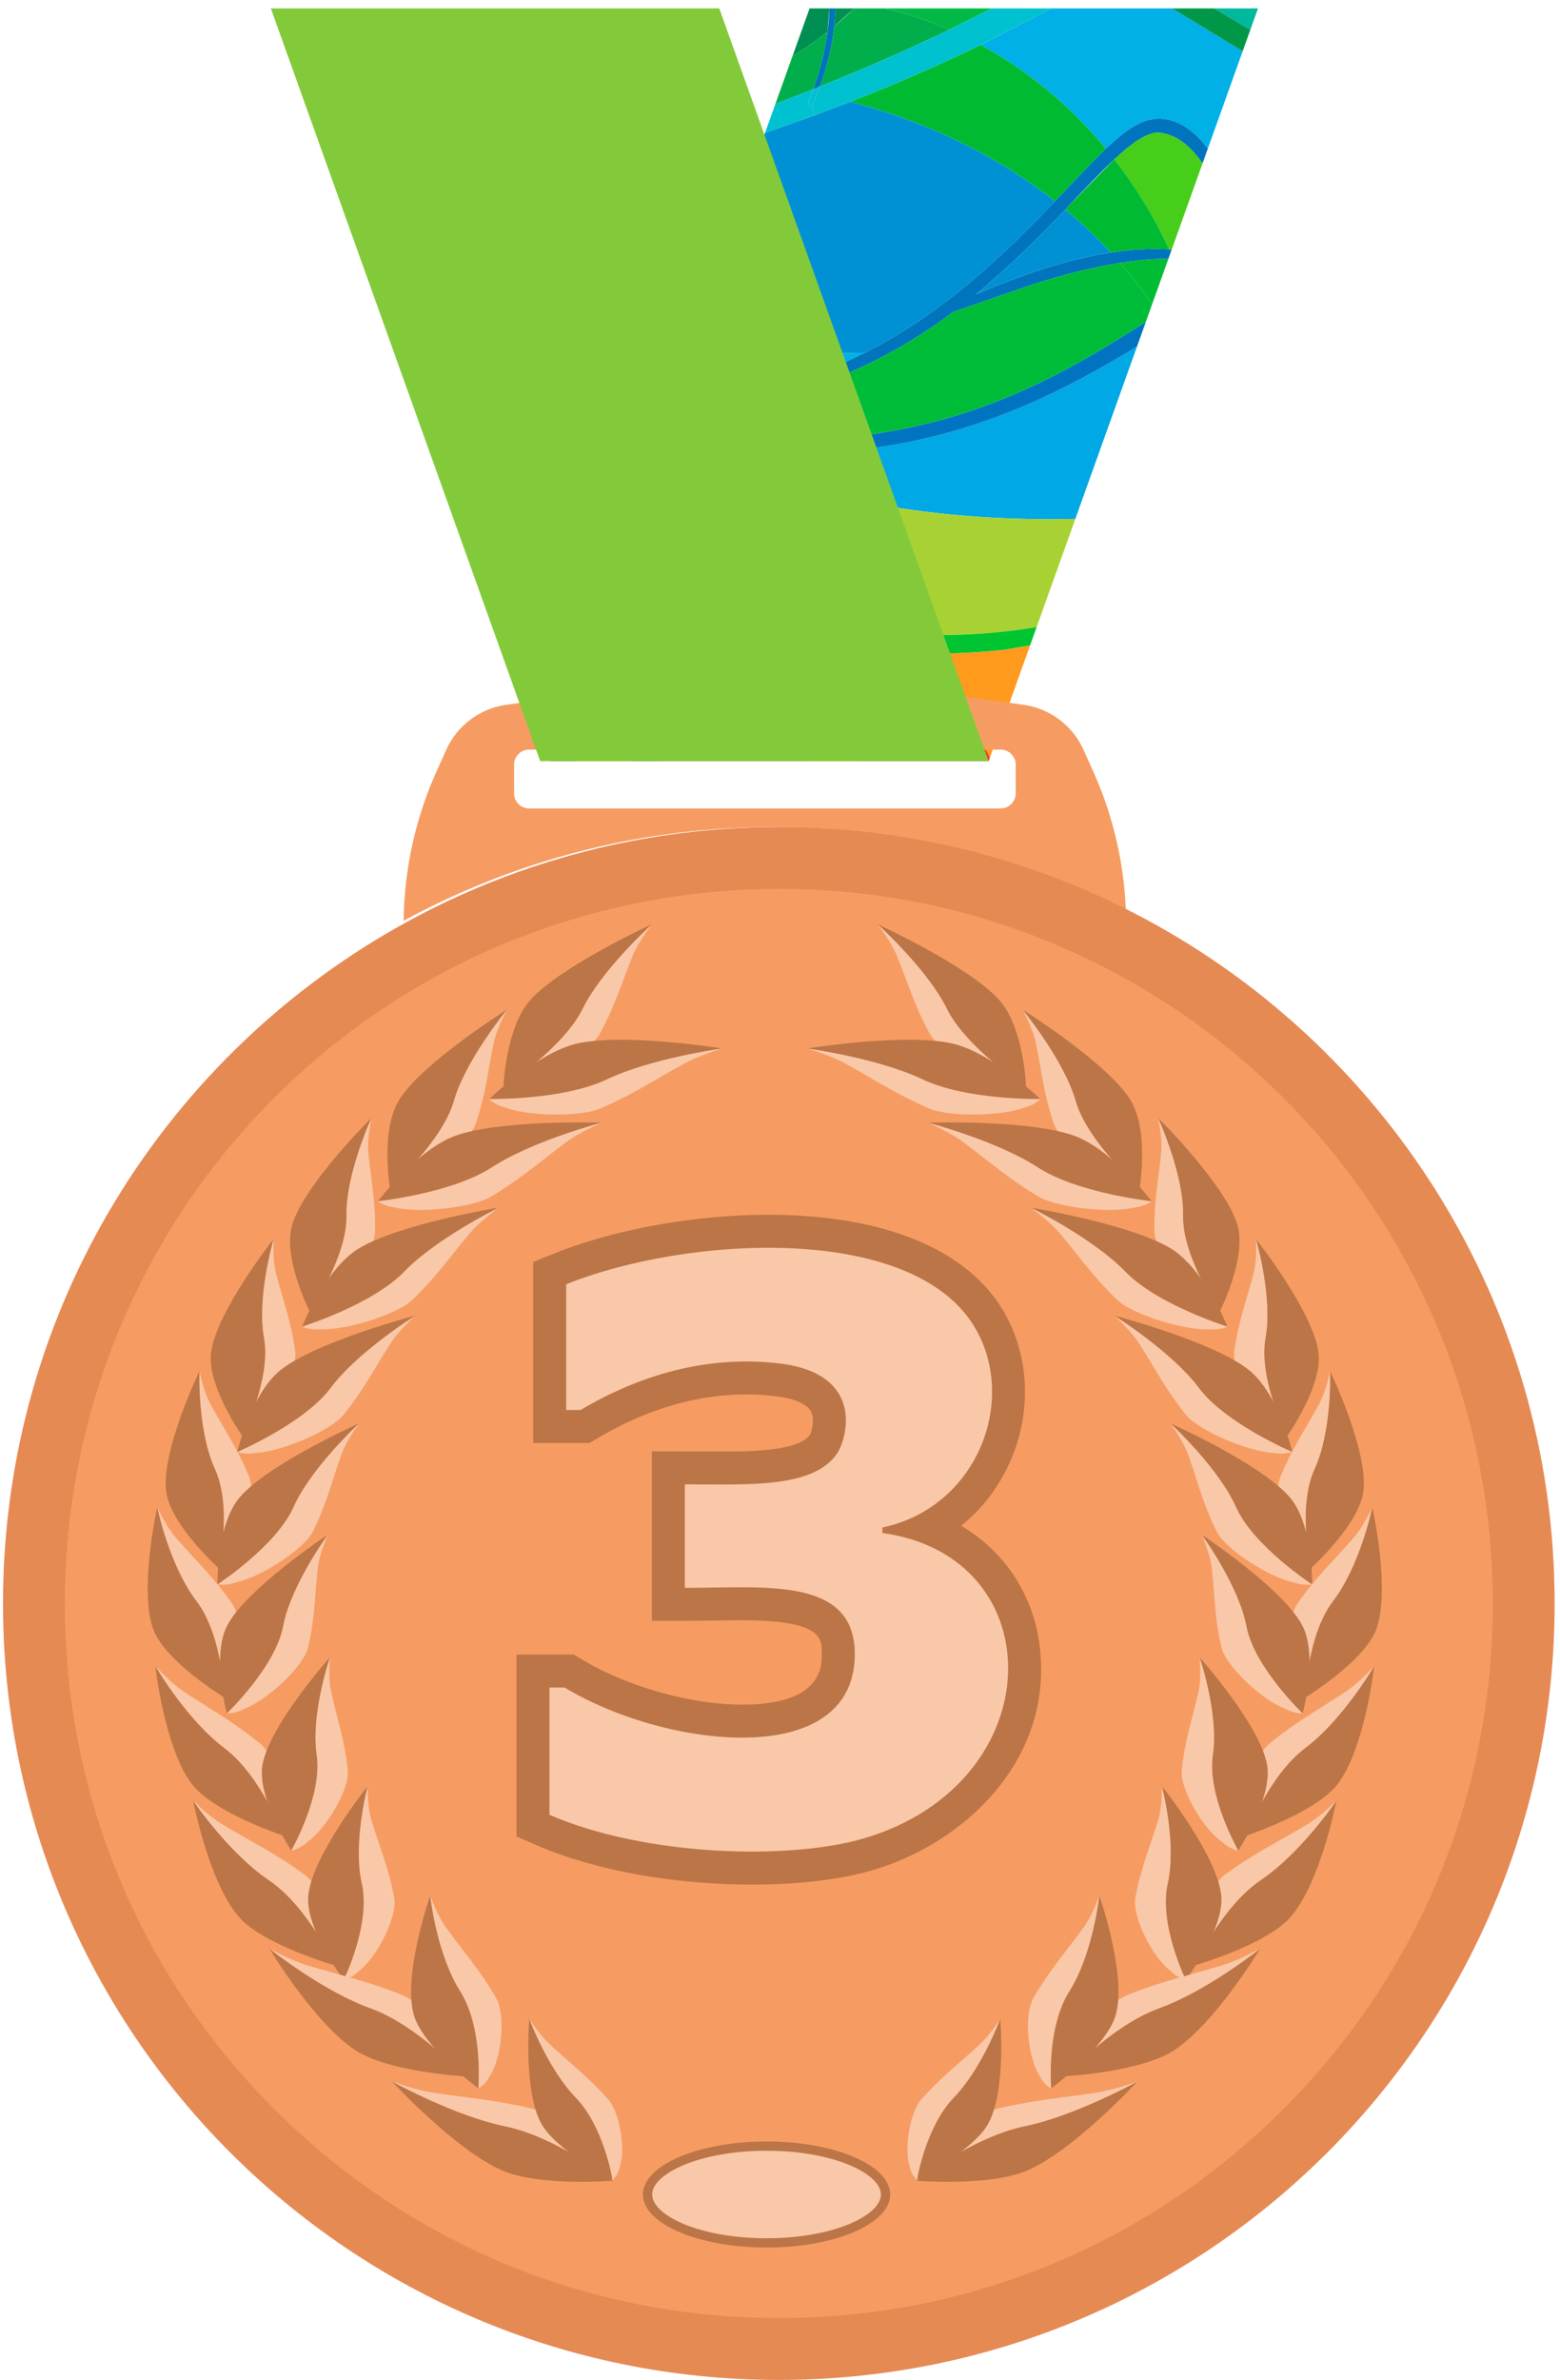 <svg xmlns="http://www.w3.org/2000/svg" width="183" height="279" fill="none" xmlns:v="https://vecta.io/nano"><style><![CDATA[.B{fill:#bc7546}.C{fill:#f9c8a9}]]></style><path d="M86.833 53.063l-5.451-.609c12.995 5.967 27.282 8.401 41.808 8.401l2.954-.035 7.234-20.197c-11.574 7.017-25.238 13.712-46.546 12.44z" fill="#00a8e5"/><path d="M129.728 17.439c3.187-3.033 5.515-4.337 8.483-3.008 1.36.608 2.501 1.684 3.474 2.996l4.088-11.416-8.288-5.025h-14.126l-8.322 4.279c5.604 3.031 10.587 7.217 14.691 12.175" fill="#00b0e6"/><path d="M147.572.985h-5.129l4.232 2.508.897-2.508" fill="#00b89d"/><path d="M135.779 15.521c-1.42.099-3.084 1.295-5.063 3.149a53.58 53.58 0 0 1 6.447 10.565l.289.011 3.617-10.101c-1.429-2.067-3.164-3.508-5.29-3.624" fill="#47ce1a"/><path d="M131.401 30.811c1.339 1.535 2.599 3.147 3.756 4.843l1.899-5.3-.557-.013s-1.782-.055-5.098.471" fill="#00bd34"/><path d="M124.963 24.559c1.888 1.561 3.665 3.248 5.328 5.045 2.334-.356 4.616-.491 6.872-.368a53.58 53.58 0 0 0-6.447-10.565l-5.753 5.888z" fill="#00bb32"/><path d="M134.415 37.729l.742-2.076c-1.157-1.696-2.417-3.308-3.756-4.843-2.682.424-6.365 1.227-10.941 2.752l-8.635 2.992c-10.51 7.84-21.577 11.427-33.644 11.316l-.793 2.213c2.887.688 6.063 1.169 9.556 1.405 22.472 1.227 35.745-6.268 47.471-13.76" fill="#00bd39"/><path d="M111.645 74.431c3.654-.089 6.958-.413 9.962-.933l4.538-12.677-2.954.035c-14.526 0-28.814-2.435-41.808-8.401a53.9 53.9 0 0 1-4.521-.896l-4.293 11.988c1.805.849 4.568 2.683 7.107 4.083 10.863 5.404 20.195 7.088 31.97 6.803" fill="#a8d233"/><path d="M76.176 87.651c.855-7.029 6.629-10.744 9.591-10.744 5.544 0 8.303 6.417 8.899 12.312h6.198c1.357-3.315 4.225-5.197 7.062-5.197 4.612 0 6.976 1.981 8.198 4.787l4.714-13.164a70.94 70.94 0 0 1-2.913.503c-24.973 2.651-41.397-6.513-45.972-10.883l-1.659 4.632c1.832 4.392 2.463 10.243 2.717 14.476a108.26 108.26 0 0 0 3.165 3.279" fill="#ff9a1d"/><path d="M115.037 5.264a205.17 205.17 0 0 1-15.285 6.661c8.757 2.272 17.028 6.187 24.015 11.665l3.157-3.332c1.019-1.059 1.941-1.999 2.804-2.82-4.104-4.957-9.087-9.144-14.691-12.175" fill="#00bb32"/><path d="M124.963 24.559c-2.952 3.091-6.414 6.607-10.516 9.949 5.725-2.417 10.908-4.151 15.844-4.904a55.1 55.1 0 0 0-5.328-5.045M101.46 41.343c9.432-4.76 16.509-11.672 22.307-17.752-6.987-5.479-15.258-9.393-24.015-11.665l-4.175 1.579-5.835 2.08-8.117 22.671c5.211 1.94 11.335 3.131 18.316 3.131.511 0 1.012-.029 1.519-.043" fill="#0091d4"/><path d="M107.925 84.021c-2.837 0-5.705 1.883-7.062 5.197h15.113l.147-.411c-1.222-2.805-3.586-4.787-8.198-4.787" fill="#ff3622"/><path d="M116.369.985h-12.625c2.621.593 5.156 1.444 7.6 2.497l5.025-2.497z" fill="#00ba45"/><path d="M91.492 45.207c3.603-.985 6.903-2.317 9.968-3.864l-1.519.043c-6.981 0-13.105-1.191-18.316-3.131L78.457 47.1c4.121-.067 8.383-.611 13.035-1.893" fill="#00b0e6"/><path d="M96.188 10.131c5.507-2.197 10.523-4.423 15.156-6.648-2.444-1.053-4.979-1.904-7.6-2.497h-3.569c-.743.732-1.512 1.433-2.311 2.097a31.23 31.23 0 0 1-1.676 7.048z" fill="#00ae4c"/><path d="M100.175.985h-2.148l-.163 2.097 2.311-2.097z" fill="#009054"/><path d="M97.307.985h-2.336l-2.004 5.596a41.27 41.27 0 0 0 4.095-2.843l.245-2.753" fill="#008f53"/><path d="M97.061 3.739a41.26 41.26 0 0 1-4.095 2.843l-2.007 5.603 4.459-1.745c.852-2.444 1.364-4.665 1.643-6.7" fill="#00ae4c"/><path d="M85.767 76.907c-2.961 0-8.736 3.715-9.591 10.744a86.31 86.31 0 0 0 1.632 1.568h16.857c-.596-5.895-3.355-12.312-8.899-12.312z" fill="#ff7914"/><path d="M74.115 89.219c-2.712-2.695-5.272-5.548-7.733-8.395l-2.227 6.216c1.208.679 2.379 1.403 3.509 2.179h6.451" fill="#96d40a"/><path d="M70.293 69.896l-2.905 8.115 5.623 6.361c-.255-4.233-.885-10.084-2.717-14.476z" fill="#ff631d"/><path d="M64.62 89.219h3.044l-3.509-2.179-.576 1.608 1.041.571m82.055-85.726L142.443.985h-4.958l8.288 5.025.902-2.517z" fill="#009848"/><path d="M111.825 36.555l8.635-2.992c4.576-1.525 8.259-2.328 10.941-2.752 3.316-.525 5.098-.471 5.098-.471l.557.013.396-1.107c-.096-.007-.193-.007-.289-.011-2.256-.123-4.538.012-6.872.368-4.936.753-10.119 2.487-15.844 4.904 4.102-3.343 7.564-6.859 10.516-9.949 2.181-2.284 4.081-4.321 5.753-5.888 1.979-1.855 3.643-3.051 5.063-3.149 2.126.116 3.861 1.557 5.29 3.624l.616-1.719c-.973-1.312-2.114-2.388-3.474-2.996-2.968-1.329-5.296-.025-8.483 3.008-.863.821-1.785 1.761-2.804 2.82l-3.157 3.332c-5.798 6.08-12.875 12.992-22.307 17.752-3.065 1.547-6.365 2.879-9.968 3.864-4.652 1.283-8.913 1.827-13.035 1.893l-.276.771c12.067.111 23.134-3.476 33.644-11.316" fill="#0074bc"/><path d="M117.924 76.147l2.913-.503.77-2.147c-3.004.52-6.308.844-9.962.933-11.776.285-21.108-1.399-31.97-6.803-2.539-1.4-5.301-3.233-7.107-4.083l-.616 1.719c4.575 4.369 20.999 13.533 45.972 10.883" fill="#00c430"/><g fill="#00c1cf"><path d="M96.188 10.131l-.847 2.096c-.039.088-.099.137-.171.155l.407 1.123 4.175-1.579a205.2 205.2 0 0 0 15.285-6.661l8.322-4.279h-6.99l-5.025 2.497a242.12 242.12 0 0 1-15.156 6.648"/><path d="M96.188 10.131l-.769.308-.584 1.58c-.093.241.149.417.336.363.072-.017.132-.067.171-.155l.847-2.096z"/><path d="M95.171 12.381c-.187.055-.429-.121-.336-.363l.584-1.58-4.459 1.745-1.217 3.4 5.835-2.08-.407-1.123"/></g><path d="M95.419 10.439l.769-.308a31.23 31.23 0 0 0 1.676-7.048l.163-2.097h-.72c-.023.868-.115 1.796-.245 2.753-.279 2.035-.791 4.256-1.643 6.7" fill="#0074bc"/><path d="M86.833 53.063c21.308 1.272 34.972-5.423 46.546-12.44l1.036-2.893c-11.726 7.492-24.999 14.987-47.471 13.76-3.493-.236-6.669-.717-9.556-1.405l-.527 1.473a53.9 53.9 0 0 0 4.521.896 67.33 67.33 0 0 0 5.451.609" fill="#0074c0"/><path d="M74.115 89.219h3.693l-1.632-1.568-3.165-3.279-5.623-6.361-1.007 2.813c2.461 2.847 5.021 5.7 7.733 8.395z" fill="#009848"/><path d="M119.147 92.992v-3.363c0-.975-.79-1.764-1.763-1.764H62.071c-.975 0-1.764.789-1.764 1.764v3.363c0 .979.789 1.769 1.764 1.769h55.313c.973 0 1.763-.791 1.763-1.769zm9.121-2.517a43.92 43.92 0 0 1 3.809 16.374c-12.402-6.336-26.454-9.909-41.338-9.909-15.713 0-30.493 3.983-43.388 10.987a43.92 43.92 0 0 1 3.835-17.452l1.149-2.559c1.281-2.865 3.947-4.869 7.059-5.305l3.389-.477a194.47 194.47 0 0 1 53.893 0l3.384.477a9.12 9.12 0 0 1 7.06 5.305l1.148 2.559z" fill="#f69c62"/><path d="M132.697 106.851c29.484 15.052 49.674 45.714 49.674 81.096 0 50.262-40.748 91.01-91.012 91.01S.352 238.209.352 187.947c0-34.551 19.252-64.604 47.619-80.02 12.893-7.003 27.675-10.987 43.388-10.987 14.884 0 28.936 3.573 41.338 9.911z" fill="#e68a54"/><path d="M91.359 271.705c-22.372 0-43.404-8.713-59.223-24.533S7.605 210.319 7.605 187.947c0-30.735 16.793-58.954 43.825-73.646 12.176-6.613 25.984-10.109 39.928-10.109 13.401 0 26.2 3.068 38.041 9.119 13.541 6.913 24.965 17.393 33.037 30.306 8.296 13.27 12.68 28.599 12.68 44.33 0 22.372-8.712 43.405-24.532 59.225s-36.853 24.533-59.226 24.533" fill="#f69c62"/><path d="M76.491 108.325c-.008.007-.007.012-.015.018-.391.35-5.941 5.454-8.119 9.896-2.263 4.6-9.293 9.21-9.295 9.212-.012.001.232-7.042 3.181-10.274 3.519-3.897 13.92-8.708 14.247-8.852z" class="B"/><path d="M74.228 112.004c-1.256 3.052-1.985 5.683-3.809 9.059-1.064 1.969-6.117 5.36-9.171 6.092-1.22.454-2.185.296-2.185.296s7.032-4.612 9.295-9.212c2.177-4.442 7.727-9.546 8.119-9.896-.169.225-1.589 2.069-2.248 3.661" class="C"/><path d="M84.74 122.895c-.009.001-.015.005-.023.006-.551.075-8.449 1.212-13.484 3.606-5.217 2.484-13.845 2.316-13.845 2.316-.007-.003 5.767-5.519 10.377-6.522 5.537-1.216 16.625.539 16.975.594" class="B"/><path d="M80.273 124.657c-3.273 1.796-5.849 3.53-9.801 5.255-2.304 1.008-8.573.965-11.309-.128-1.224-.305-1.775-.963-1.775-.963s8.628.17 13.845-2.314c5.035-2.394 12.933-3.531 13.484-3.606-.296.092-2.737.822-4.444 1.756" class="C"/><path d="M59.48 118.339c-.005.006-.005.012-.011.018-.328.392-4.911 6.079-6.225 10.703-1.373 4.788-7.503 10.188-7.503 10.189-.013.002-1.159-6.933 1.167-10.465 2.76-4.259 12.269-10.264 12.572-10.445" class="B"/><path d="M57.92 122.221c-.669 3.146-.889 5.814-2.06 9.35-.685 2.062-5.079 6.017-7.991 7.116-1.132.598-2.128.562-2.128.562s6.129-5.401 7.503-10.189c1.315-4.624 5.899-10.311 6.225-10.703-.128.243-1.197 2.224-1.549 3.864" class="C"/><path d="M70.552 131.596c-.008.001-.013.007-.021.008-.536.141-8.224 2.232-12.796 5.204-4.735 3.084-13.397 3.996-13.399 3.995-.009-.002 4.683-6.131 9.107-7.688 5.312-1.883 16.753-1.532 17.109-1.519" class="B"/><path d="M66.421 133.876c-2.927 2.167-5.169 4.187-8.784 6.369-2.107 1.274-8.383 2.011-11.336 1.28-1.284-.146-1.965-.722-1.965-.722s8.664-.911 13.399-3.995c4.572-2.972 12.26-5.063 12.796-5.204-.279.127-2.58 1.144-4.109 2.272" class="C"/><path d="M43.588 131.021c-.215.458-3.043 6.795-2.939 11.48.091 4.854-4.307 11.236-4.303 11.238-.011.002-3.268-6.418-2.048-10.254 1.423-4.621 9.04-12.233 9.289-12.464z" class="B"/><path d="M43.211 135.039c.285 3.138.871 5.736.785 9.352-.055 2.11-3.191 6.764-5.723 8.39-.933.796-1.927.959-1.927.959s4.393-6.385 4.303-11.239c-.105-4.685 2.724-11.022 2.933-11.461-.053.257-.519 2.361-.372 3.999" class="C"/><path d="M58.516 141.547c-.008.004-.011.008-.019.012-.487.238-7.457 3.741-11.067 7.488-3.739 3.882-11.991 6.458-11.991 6.458-.013 0 2.735-6.801 6.636-9.16 4.676-2.849 16.085-4.744 16.44-4.798" class="B"/><path d="M55.119 144.539c-2.24 2.648-3.844 5.024-6.745 7.824-1.691 1.636-7.645 3.569-10.777 3.449-1.311.111-2.159-.307-2.159-.307s8.256-2.576 11.993-6.458c3.609-3.747 10.58-7.25 11.067-7.488-.237.176-2.207 1.598-3.379 2.98" class="C"/><path d="M32.107 145.215c-.003.008.001.012-.001.02-.141.452-1.977 6.981-1.127 11.602.86 4.788-2.519 11.522-2.515 11.523-.009.003-4.299-6.039-3.691-9.945.683-4.704 7.119-12.948 7.333-13.2" class="B"/><path d="M32.364 149.219c.783 3.073 1.781 5.584 2.267 9.169.281 2.091-2.119 6.991-4.392 8.841-.808.876-1.775 1.131-1.775 1.131-.005-.001 3.375-6.735 2.515-11.523-.851-4.622.985-11.15 1.127-11.602-.013.257-.148 2.38.259 3.984z" class="C"/><path d="M48.727 154.201c-.008.004-.009.01-.017.014-.451.282-6.884 4.404-9.901 8.452-3.128 4.194-10.968 7.526-10.971 7.526-.012.002 1.648-6.988 5.183-9.69 4.228-3.263 15.36-6.215 15.707-6.302" class="B"/><path d="M45.793 157.481c-1.828 2.831-3.059 5.332-5.517 8.379-1.433 1.777-7.079 4.253-10.231 4.433-1.292.234-2.208-.1-2.208-.1s7.843-3.332 10.971-7.526c3.017-4.048 9.451-8.17 9.901-8.452-.209.197-1.961 1.79-2.916 3.266" class="C"/><path d="M23.408 160.704c0 .008.004.012.003.02-.027.461-.2 7.101 1.815 11.471 2.06 4.529.435 11.632.441 11.633-.007.003-5.787-5.213-6.184-9.113-.528-4.692 3.771-13.734 3.925-14.011" class="B"/><path d="M24.672 164.557c1.552 2.868 3.175 5.155 4.56 8.572.805 1.995-.328 7.152-2.101 9.315-.573.983-1.464 1.384-1.464 1.384-.008-.001 1.619-7.104-.441-11.633-2.015-4.37-1.841-11.01-1.815-11.471.052.252.453 2.337 1.261 3.833" class="C"/><path d="M42.135 166.833c-.005.006-.005.011-.013.018-.377.344-5.719 5.37-7.68 9.794-2.037 4.583-8.924 9.07-8.925 9.071-.012.001-.157-7.079 2.656-10.271 3.355-3.849 13.641-8.473 13.963-8.612" class="B"/><path d="M40.049 170.491c-1.103 3.049-1.692 5.682-3.353 9.041-.971 1.96-5.913 5.263-8.976 5.933-1.215.431-2.204.251-2.204.251s6.888-4.488 8.925-9.071c1.961-4.424 7.303-9.45 7.68-9.794-.159.224-1.496 2.052-2.072 3.64" class="C"/><path d="M18.453 176.672c.003.008.007.011.008.019.083.454 1.524 6.968 4.576 10.944 3.133 4.125 3.256 11.329 3.267 11.329-.004.003-6.98-4.251-8.327-8.007-1.673-4.513.387-13.992.476-14.285" class="B"/><path d="M20.639 180.248c2.231 2.572 4.389 4.567 6.585 7.707 1.276 1.832 1.407 7.053.185 9.436-.327 1.049-1.105 1.573-1.105 1.573-.009 0-.133-7.204-3.267-11.329-3.052-3.976-4.493-10.49-4.576-10.944.112.238 1.016 2.216 2.177 3.557" class="C"/><path d="M38.467 179.879c-.301.41-4.384 6.122-5.251 10.746-.908 4.792-6.6 10.211-6.6 10.214-.012.001-1.883-6.918.121-10.46 2.375-4.268 11.441-10.319 11.729-10.5" class="B"/><path d="M37.277 183.768c-.36 3.148-.311 5.816-1.141 9.355-.484 2.062-4.557 6.032-7.409 7.144-1.092.602-2.111.572-2.111.572s5.692-5.422 6.6-10.214c.867-4.625 4.949-10.336 5.241-10.729-.104.244-.989 2.231-1.18 3.872z" class="C"/><path d="M18.225 195.268c.004.007.009.009.013.016.231.42 3.799 6.391 8.077 9.603 4.403 3.336 6.917 10.278 6.928 10.277-.001.001-8.155-2.689-10.717-6.035-3.133-4.014-4.296-13.561-4.301-13.861" class="B"/><path d="M21.535 198.26c3.019 2.017 5.773 3.497 8.939 6.079 1.843 1.506 3.697 6.525 3.313 9.08.033 1.079-.541 1.745-.541 1.745-.012.001-2.527-6.941-6.929-10.277-4.279-3.212-7.847-9.183-8.077-9.603.189.207 1.724 1.923 3.296 2.976z" class="C"/><path d="M38.715 194.253c-.163.459-2.251 6.799-1.56 11.444.699 4.815-2.988 11.215-2.983 11.217-.011.003-4.129-6.309-3.365-10.135.875-4.608 7.683-12.292 7.908-12.526z" class="B"/><path d="M38.832 198.249c.683 3.111 1.605 5.679 1.968 9.27.209 2.095-2.407 6.76-4.785 8.413-.852.805-1.844.982-1.844.982s3.683-6.402 2.984-11.217c-.691-4.646 1.399-10.985 1.556-11.425-.021.256-.233 2.353.121 3.977" class="C"/><path d="M22.667 211.065c.004.007.009.01.015.016.265.41 4.305 6.231 8.843 9.283 4.672 3.171 7.729 9.999 7.74 9.997-.001.002-8.38-2.4-11.209-5.642-3.455-3.89-5.359-13.356-5.388-13.654" class="B"/><path d="M26.219 213.929c3.184 1.906 6.059 3.285 9.432 5.746 1.963 1.437 4.208 6.372 4.021 8.929.117 1.075-.408 1.757-.408 1.757-.012.002-3.068-6.826-7.74-9.997-4.537-3.052-8.579-8.873-8.843-9.283.205.199 1.877 1.855 3.537 2.848" class="C"/><path d="M43.139 209.348c-.001.008 0 .012-.001.02-.125.442-1.736 6.828-.685 11.43 1.069 4.773-2.128 11.273-2.124 11.274-.011.003-4.625-6.141-4.155-9.979.519-4.618 6.757-12.503 6.965-12.745z" class="B"/><path d="M43.563 213.324c.923 3.076 2.044 5.601 2.683 9.164.371 2.079-1.892 6.815-4.147 8.543-.792.832-1.772 1.041-1.772 1.041s3.195-6.501 2.125-11.274c-1.051-4.602.56-10.988.685-11.43-.003.254-.053 2.351.425 3.956z" class="C"/><path d="M31.601 228.391c.007.005.013.005.02.012.404.333 6.405 5.042 11.837 6.989 5.605 2.028 11.012 7.975 11.024 7.972.001 0-8.812-.488-12.701-2.995-4.72-3-10.044-11.701-10.18-11.978z" class="B"/><path d="M36.041 230.359c3.732 1.127 6.973 1.821 11.081 3.456 2.392.953 6.332 5.237 7.099 7.757.508 1.014.261 1.792.261 1.792-.011.003-5.419-5.944-11.024-7.972-5.433-1.948-11.433-6.656-11.837-6.989.269.145 2.475 1.366 4.42 1.956z" class="C"/><path d="M45.993 243.965c.008.004.013.004.021.01.479.272 7.497 4.084 13.273 5.261 5.965 1.229 12.681 6.374 12.692 6.371 0 0-8.703.718-13.111-1.223-5.337-2.32-12.675-10.165-12.876-10.419z" class="B"/><path d="M50.815 245.291c3.921.595 7.257.831 11.664 1.882 2.568.613 7.451 4.307 8.809 6.696.743.935.692 1.739.692 1.738-.009.003-6.727-5.143-12.692-6.371-5.776-1.179-12.795-4.989-13.273-5.261.3.105 2.755 1.004 4.8 1.316z" class="C"/><path d="M50.475 222.183c.044.474.832 6.994 3.516 11.22 2.753 4.382 2.121 11.386 2.129 11.388-.005.002-6.644-4.94-7.612-8.754-1.217-4.582 1.849-13.577 1.967-13.854" class="B"/><path d="M52.321 225.928c1.996 2.769 3.979 4.967 5.884 8.277 1.108 1.932.699 7.019-.795 9.188-.441.979-1.291 1.398-1.291 1.398-.007-.002.625-7.006-2.129-11.388-2.684-4.226-3.472-10.747-3.511-11.201.089.246.801 2.282 1.841 3.726" class="C"/><path d="M62.097 236.631c.141.402 2.251 5.933 5.464 9.254 3.308 3.447 4.293 9.596 4.301 9.595-.003.003-6.735-3.459-8.4-6.633-2.044-3.812-1.407-11.962-1.365-12.216" class="B"/><path d="M64.499 239.633c2.312 2.142 4.487 3.794 6.833 6.422 1.365 1.533 2.123 5.992 1.324 8.055-.163.904-.795 1.37-.795 1.37-.007.001-.993-6.148-4.3-9.595-3.213-3.321-5.323-8.852-5.456-9.238.131.201 1.188 1.868 2.393 2.986" class="C"/><path d="M102.937 108.325c.008.007.007.012.015.018.391.35 5.941 5.454 8.119 9.896 2.262 4.6 9.293 9.21 9.294 9.212.012.001-.232-7.042-3.181-10.274-3.519-3.897-13.92-8.708-14.247-8.852z" class="B"/><path d="M105.2 112.004c1.256 3.052 1.985 5.683 3.809 9.059 1.063 1.969 6.116 5.36 9.171 6.092 1.22.454 2.185.296 2.185.296s-7.032-4.612-9.294-9.212c-2.178-4.442-7.727-9.546-8.119-9.896.169.225 1.589 2.069 2.248 3.661" class="C"/><path d="M94.688 122.895c.009.001.015.005.023.006.551.075 8.449 1.212 13.484 3.606 5.217 2.484 13.845 2.316 13.845 2.316.007-.003-5.767-5.519-10.377-6.522-5.538-1.216-16.626.539-16.975.594" class="B"/><path d="M99.155 124.657c3.272 1.796 5.849 3.53 9.801 5.255 2.304 1.008 8.573.965 11.309-.128 1.224-.305 1.775-.963 1.775-.963s-8.628.17-13.845-2.314c-5.035-2.394-12.934-3.531-13.484-3.606.296.092 2.737.822 4.444 1.756" class="C"/><path d="M119.948 118.339c.005.006.005.012.011.018.328.392 4.91 6.079 6.225 10.703 1.373 4.788 7.503 10.188 7.503 10.189.013.002 1.158-6.933-1.167-10.465-2.76-4.259-12.269-10.264-12.572-10.445" class="B"/><path d="M121.508 122.221c.669 3.146.889 5.814 2.06 9.35.684 2.062 5.079 6.017 7.989 7.116 1.134.598 2.13.562 2.13.562s-6.13-5.401-7.503-10.189c-1.315-4.624-5.899-10.311-6.225-10.703.128.243 1.197 2.224 1.549 3.864z" class="C"/><path d="M108.876 131.596c.008.001.012.007.021.008.536.141 8.224 2.232 12.796 5.204 4.735 3.084 13.398 3.996 13.399 3.995.009-.002-4.683-6.131-9.107-7.688-5.312-1.883-16.753-1.532-17.109-1.519" class="B"/><path d="M113.007 133.876c2.926 2.167 5.169 4.187 8.784 6.369 2.106 1.274 8.382 2.011 11.336 1.28 1.284-.146 1.965-.722 1.965-.722s-8.664-.911-13.399-3.995c-4.572-2.972-12.26-5.063-12.796-5.204.279.127 2.58 1.144 4.11 2.272" class="C"/><path d="M135.84 131.021c.215.458 3.043 6.795 2.939 11.48-.091 4.854 4.306 11.236 4.302 11.238.011.002 3.268-6.418 2.048-10.254-1.422-4.621-9.04-12.233-9.289-12.464z" class="B"/><path d="M136.217 135.039c-.285 3.138-.87 5.736-.785 9.352.053 2.11 3.189 6.764 5.723 8.39.933.796 1.926.959 1.926.959s-4.393-6.385-4.302-11.239c.105-4.685-2.724-11.022-2.934-11.461.054.257.519 2.361.372 3.999" class="C"/><path d="M120.912 141.547c.008.004.011.008.019.012.486.238 7.457 3.741 11.066 7.488 3.738 3.882 11.991 6.458 11.994 6.458.01 0-2.738-6.801-6.639-9.16-4.676-2.849-16.085-4.744-16.44-4.798z" class="B"/><path d="M124.309 144.539c2.24 2.648 3.844 5.024 6.746 7.824 1.69 1.636 7.645 3.569 10.777 3.449 1.311.111 2.159-.307 2.159-.307s-8.256-2.576-11.994-6.458c-3.609-3.747-10.58-7.25-11.066-7.488.237.176 2.206 1.598 3.378 2.98" class="C"/><path d="M147.32 145.215c.003.008 0 .012.003.02.141.452 1.977 6.981 1.126 11.602-.86 4.788 2.519 11.522 2.515 11.523.009.003 4.297-6.039 3.691-9.945-.684-4.704-7.119-12.948-7.335-13.2" class="B"/><path d="M147.064 149.219c-.783 3.073-1.781 5.584-2.267 9.169-.281 2.091 2.119 6.991 4.392 8.841.808.876 1.775 1.131 1.775 1.131s-3.375-6.735-2.515-11.523c.851-4.622-.985-11.15-1.126-11.602.013.257.148 2.38-.259 3.984" class="C"/><path d="M130.701 154.201c.008.004.01.01.018.014.45.282 6.884 4.404 9.901 8.452 3.128 4.194 10.967 7.526 10.971 7.526.012.002-1.648-6.988-5.183-9.69-4.228-3.263-15.36-6.215-15.707-6.302z" class="B"/><path d="M133.635 157.481c1.828 2.831 3.058 5.332 5.517 8.379 1.433 1.777 7.079 4.253 10.231 4.433 1.292.234 2.208-.1 2.208-.1s-7.843-3.332-10.971-7.526c-3.017-4.048-9.451-8.17-9.901-8.452.209.197 1.96 1.79 2.916 3.266" class="C"/><path d="M156.02 160.704c0 .008-.004.012-.003.02.027.461.2 7.101-1.814 11.471-2.06 4.529-.435 11.632-.442 11.633.007.003 5.787-5.213 6.184-9.113.528-4.692-3.77-13.734-3.925-14.011" class="B"/><path d="M154.756 164.557c-1.552 2.868-3.175 5.155-4.56 8.572-.805 1.995.328 7.152 2.101 9.315.574.983 1.464 1.384 1.464 1.384.008-.001-1.62-7.104.442-11.633 2.014-4.37 1.841-11.01 1.814-11.471-.052.252-.454 2.337-1.261 3.833z" class="C"/><path d="M137.293 166.833c.006.006.006.011.012.018.379.344 5.72 5.37 7.682 9.794 2.036 4.583 8.924 9.07 8.925 9.071.012.001.157-7.079-2.656-10.271-3.355-3.849-13.641-8.473-13.963-8.612" class="B"/><path d="M139.379 170.491c1.102 3.049 1.692 5.682 3.353 9.041.971 1.96 5.913 5.263 8.976 5.933 1.215.431 2.204.251 2.204.251s-6.889-4.488-8.925-9.071c-1.962-4.424-7.303-9.45-7.682-9.794.16.224 1.498 2.052 2.074 3.64z" class="C"/><path d="M160.975 176.672c-.003.008-.007.011-.008.019-.083.454-1.524 6.968-4.576 10.944-3.134 4.125-3.258 11.329-3.267 11.329.004.003 6.98-4.251 8.327-8.007 1.673-4.513-.387-13.992-.476-14.285z" class="B"/><path d="M158.789 180.248c-2.23 2.572-4.389 4.567-6.585 7.707-1.276 1.832-1.407 7.053-.185 9.436.326 1.049 1.105 1.573 1.105 1.573.009 0 .133-7.204 3.267-11.329 3.052-3.976 4.493-10.49 4.576-10.944-.112.238-1.016 2.216-2.178 3.557" class="C"/><path d="M140.961 179.879c.302.41 4.384 6.122 5.251 10.746.908 4.792 6.6 10.211 6.6 10.214.012.001 1.883-6.918-.121-10.46-2.375-4.268-11.442-10.319-11.73-10.5z" class="B"/><path d="M142.151 183.768c.36 3.148.31 5.816 1.141 9.355.484 2.062 4.556 6.032 7.409 7.144 1.092.602 2.111.572 2.111.572s-5.692-5.422-6.6-10.214c-.867-4.625-4.949-10.336-5.241-10.729.104.244.989 2.231 1.18 3.872z" class="C"/><path d="M161.203 195.268c-.004.007-.01.009-.014.016-.23.42-3.798 6.391-8.077 9.603-4.403 3.336-6.917 10.278-6.928 10.277.001.001 8.155-2.689 10.717-6.035 3.134-4.014 4.296-13.561 4.302-13.861z" class="B"/><path d="M157.893 198.26c-3.02 2.017-5.773 3.497-8.938 6.079-1.843 1.506-3.698 6.525-3.315 9.08-.033 1.079.543 1.745.544 1.745.011.001 2.525-6.941 6.928-10.277 4.279-3.212 7.845-9.183 8.077-9.603-.189.207-1.724 1.923-3.296 2.976z" class="C"/><path d="M140.713 194.253c.162.459 2.251 6.799 1.56 11.444-.698 4.815 2.988 11.215 2.983 11.217.011.003 4.129-6.309 3.365-10.135-.874-4.608-7.682-12.292-7.908-12.526" class="B"/><path d="M140.596 198.249c-.683 3.111-1.605 5.679-1.968 9.27-.209 2.095 2.407 6.76 4.785 8.413a4 4 0 0 0 1.843.982c.005-.002-3.681-6.402-2.983-11.217.691-4.646-1.398-10.985-1.556-11.425.022.256.234 2.353-.121 3.977z" class="C"/><path d="M156.761 211.065c-.004.007-.009.01-.014.016-.266.41-4.306 6.231-8.843 9.283-4.672 3.171-7.729 9.999-7.74 9.997.001.002 8.38-2.4 11.209-5.642 3.455-3.89 5.359-13.356 5.388-13.654" class="B"/><path d="M153.209 213.929c-3.184 1.906-6.058 3.285-9.432 5.746-1.962 1.437-4.208 6.372-4.022 8.929-.116 1.075.409 1.757.409 1.757.012.002 3.068-6.826 7.74-9.997 4.537-3.052 8.579-8.873 8.843-9.283-.206.199-1.878 1.855-3.538 2.848z" class="C"/><path d="M136.289 209.348c.002.008 0 .012.002.02.125.442 1.736 6.828.685 11.43-1.069 4.773 2.128 11.273 2.124 11.274.011.003 4.625-6.141 4.155-9.979-.519-4.618-6.758-12.503-6.966-12.745" class="B"/><path d="M135.865 213.324c-.922 3.076-2.044 5.601-2.684 9.164-.369 2.079 1.894 6.815 4.148 8.543.792.832 1.772 1.041 1.772 1.041s-3.194-6.501-2.125-11.274c1.051-4.602-.56-10.988-.685-11.43.002.254.053 2.351-.426 3.956z" class="C"/><path d="M147.827 228.391c-.007.005-.014.005-.02.012-.404.333-6.406 5.042-11.838 6.989-5.605 2.028-11.012 7.975-11.024 7.972 0 0 8.812-.488 12.702-2.995 4.72-3 10.044-11.701 10.18-11.978" class="B"/><path d="M143.387 230.359c-3.732 1.127-6.974 1.821-11.082 3.456-2.392.953-6.332 5.237-7.098 7.757-.508 1.014-.262 1.792-.262 1.792.011.003 5.419-5.944 11.024-7.972 5.434-1.948 11.434-6.656 11.838-6.989-.27.145-2.475 1.366-4.42 1.956" class="C"/><path d="M133.435 243.965c-.008.004-.014.004-.022.01-.478.272-7.497 4.084-13.273 5.261-5.965 1.229-12.681 6.374-12.692 6.371 0 0 8.703.718 13.111-1.223 5.337-2.32 12.674-10.165 12.876-10.419z" class="B"/><path d="M128.613 245.291c-3.921.595-7.257.831-11.664 1.882-2.568.613-7.45 4.307-8.809 6.696-.743.935-.692 1.739-.692 1.738.009.003 6.727-5.143 12.692-6.371 5.776-1.179 12.795-4.989 13.273-5.261-.3.105-2.754 1.004-4.8 1.316" class="C"/><path d="M128.953 222.183c-.044.474-.832 6.994-3.516 11.22-2.753 4.382-2.121 11.386-2.13 11.388.005.002 6.645-4.94 7.613-8.754 1.217-4.582-1.849-13.577-1.967-13.854" class="B"/><path d="M127.107 225.928c-1.996 2.769-3.979 4.967-5.884 8.277-1.108 1.932-.699 7.019.793 9.188.443.979 1.291 1.398 1.291 1.398.008-.002-.624-7.006 2.13-11.388 2.684-4.226 3.472-10.747 3.511-11.201-.089.246-.801 2.282-1.841 3.726" class="C"/><path d="M117.331 236.631c-.143.402-2.251 5.933-5.464 9.254-3.308 3.447-4.294 9.596-4.302 9.595.003.003 6.735-3.459 8.4-6.633 2.044-3.812 1.407-11.962 1.366-12.216" class="B"/><path d="M114.929 239.633c-2.312 2.142-4.486 3.794-6.833 6.422-1.365 1.533-2.123 5.992-1.324 8.055.163.904.795 1.37.795 1.37.006.001.993-6.148 4.3-9.595 3.213-3.321 5.322-8.852 5.456-9.238-.132.201-1.188 1.868-2.394 2.986z" class="C"/><path d="M104.425 257.223c0 3.433-6.493 6.217-14.502 6.217s-14.504-2.784-14.504-6.217 6.493-6.216 14.504-6.216 14.502 2.782 14.502 6.216z" class="B"/><path d="M89.923 262.352c-7.907 0-13.417-2.703-13.417-5.129s5.511-5.13 13.417-5.13 13.416 2.704 13.416 5.13-5.51 5.129-13.416 5.129z" class="C"/><path d="M88.233 220.895c-9.309 0-18.537-1.687-25.316-4.628l-2.328-1.011v-21.323h6.725l.921.558c5.26 3.178 12.816 5.316 18.801 5.316 9.369 0 9.369-4.464 9.369-5.931 0-1.949 0-3.964-9.567-3.964l-3.188.036-3.317.037h-3.867v-19.868l8.207.019c2.912 0 8.968 0 10.329-1.949.2-.356.611-1.8.145-2.719-.459-.908-2.025-1.575-4.299-1.832a29.69 29.69 0 0 0-3.317-.188c-5.817 0-11.691 1.732-17.455 5.147l-.912.54h-6.616v-21.216l2.425-.976c7.085-2.851 16.491-4.552 25.157-4.552 13.624 0 23.455 4.072 27.688 11.468 2.979 5.221 3.22 11.773.648 17.529-1.328 2.965-3.285 5.492-5.709 7.447 5.376 3.212 8.816 8.593 9.309 15.128.986 13.059-9.485 22.232-19.628 25.223-3.784 1.117-8.696 1.709-14.208 1.709" class="B"/><path d="M101.347 215.48c-8.775 2.588-25.686 2.101-36.891-2.76V197.8h1.781c11.827 7.151 34.036 9.8 34.036-3.924 0-9.131-10.673-7.757-19.938-7.757v-12.136c7.407 0 14.988.498 17.84-3.582 1.121-1.604 3.498-9.434-6.889-10.606-8.26-.94-16.12 1.293-23.179 5.474h-1.688v-14.738c14.108-5.676 40.874-7.286 48.045 5.246 4.881 8.554.131 20.896-10.952 23.27v.64c20.099 2.761 19.924 29.272-2.165 35.793" class="C"/><path d="M84.375.985H31.773l31.596 88.233h52.602L84.375.985z" fill="#83ca3a"/></svg>